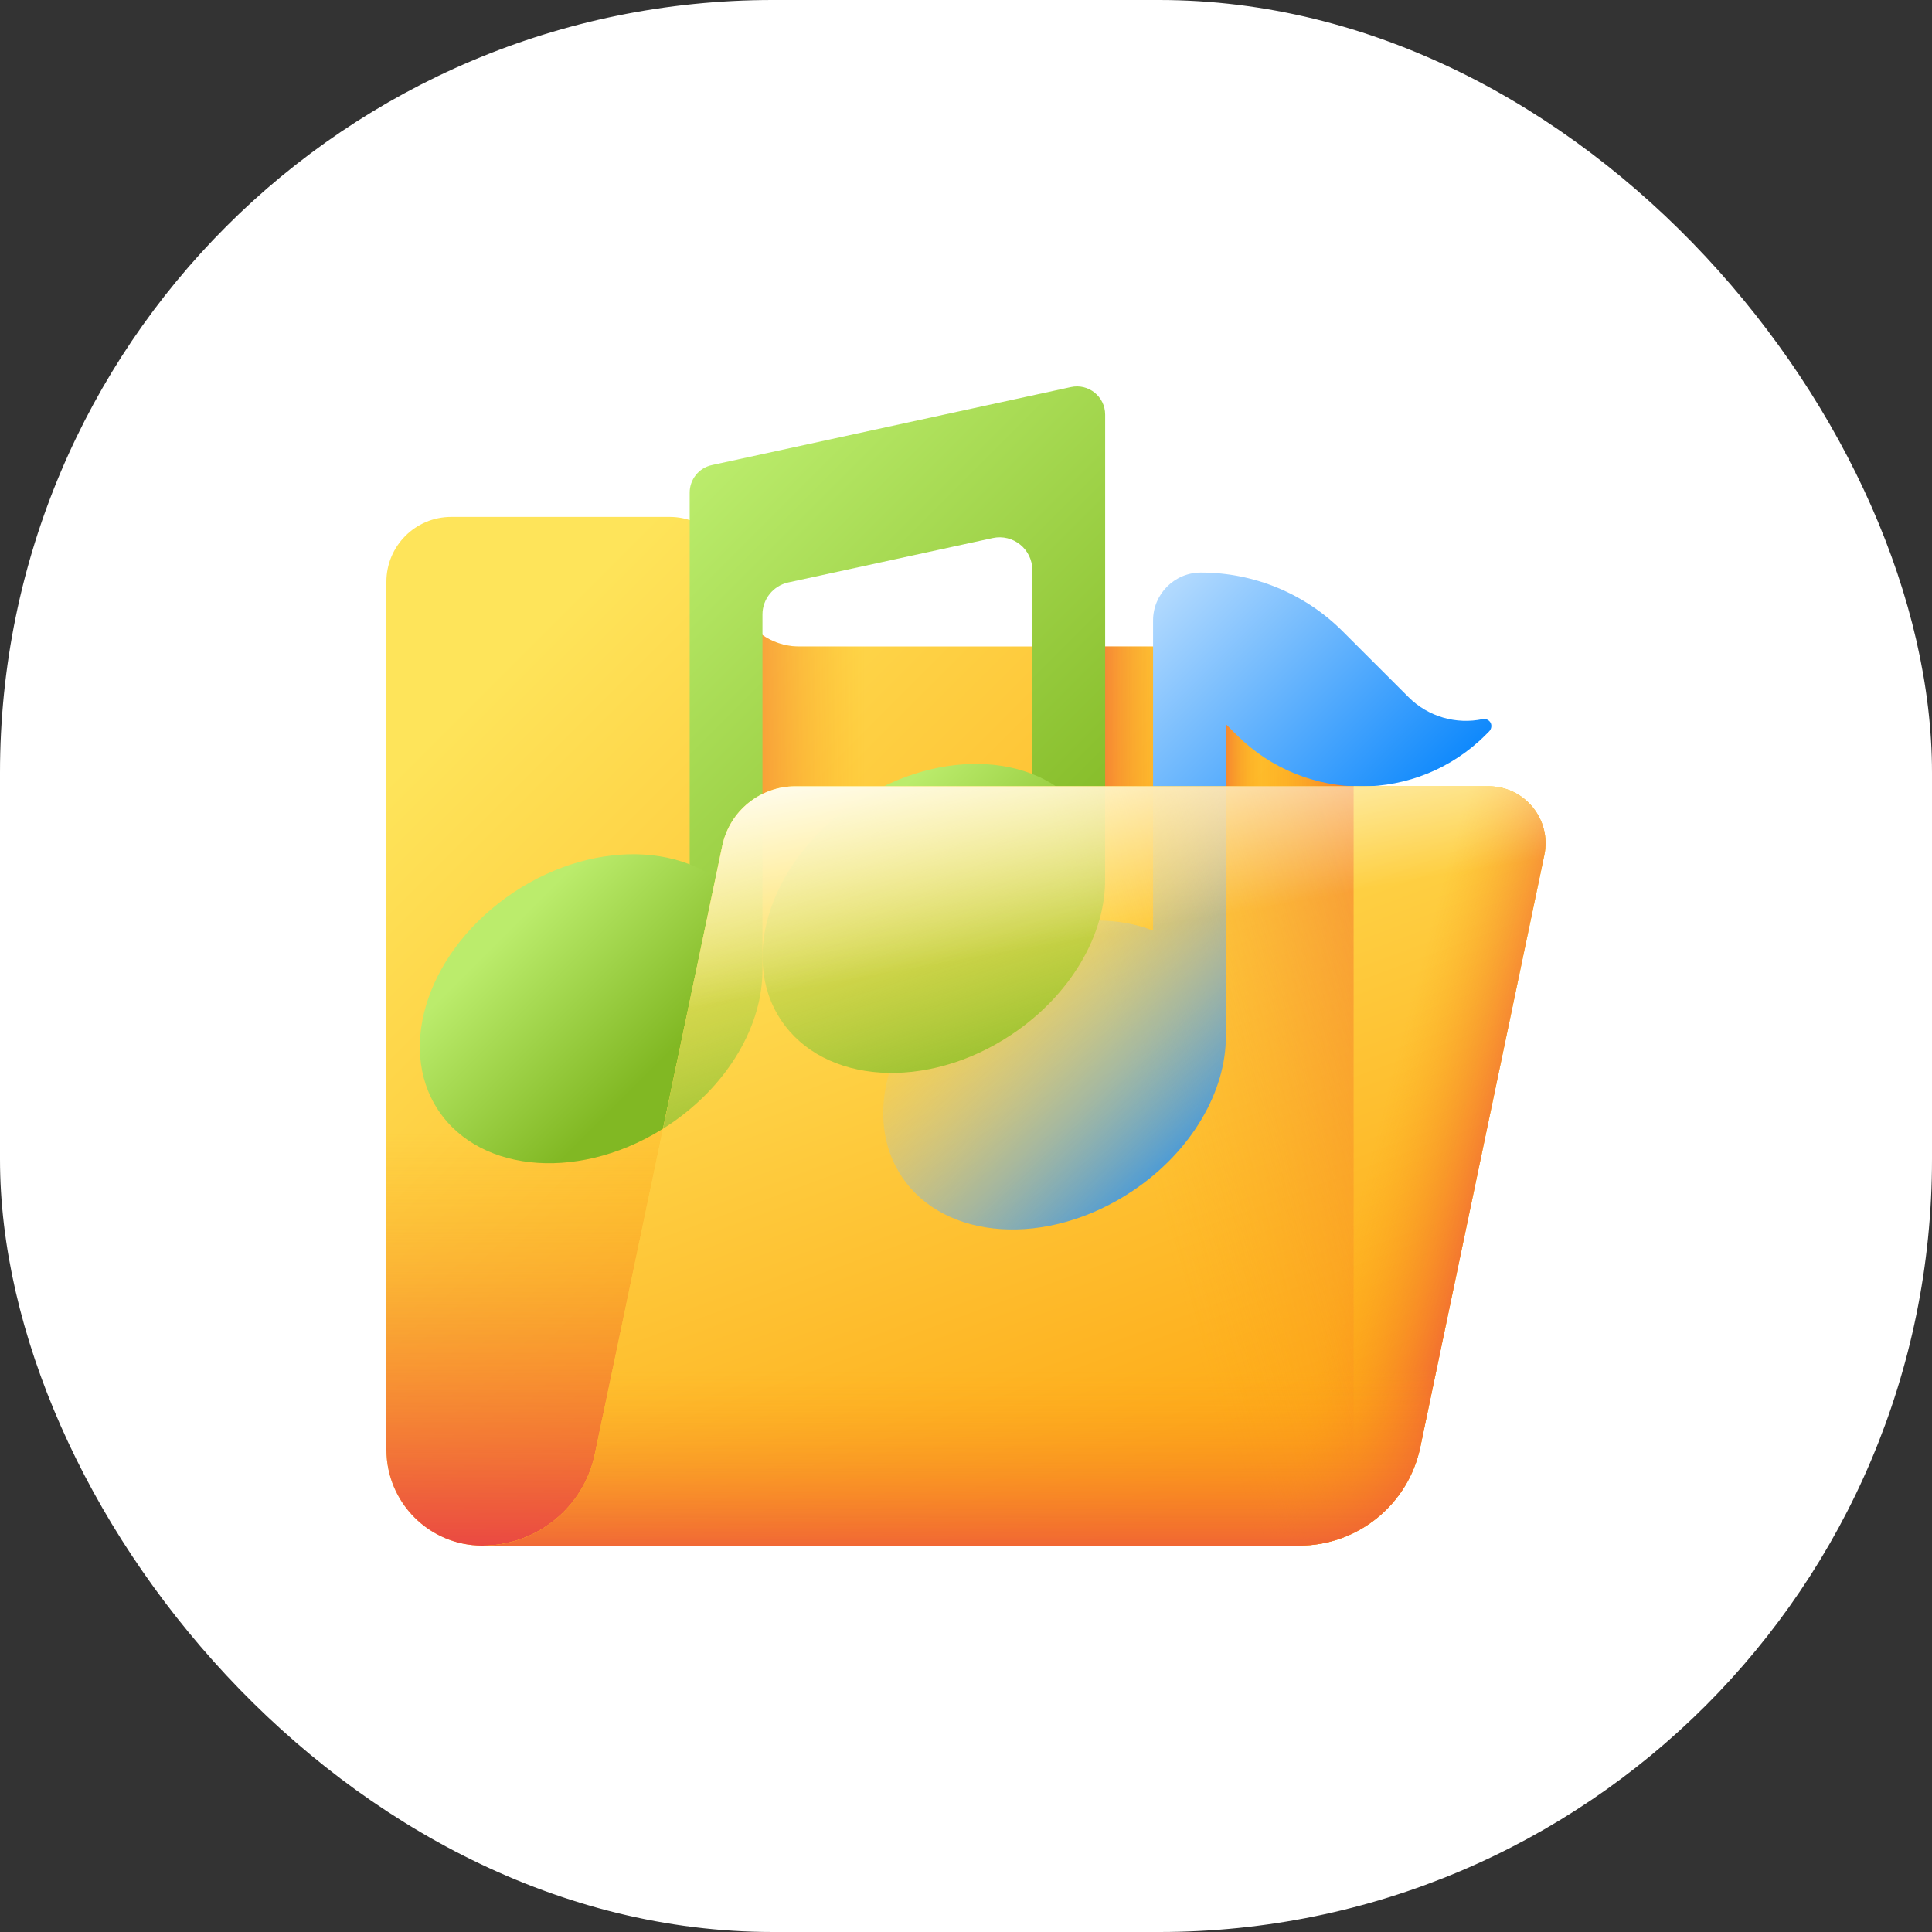 <svg width="40" height="40" viewBox="0 0 40 40" fill="none" xmlns="http://www.w3.org/2000/svg">
<rect x="0" y="0" width="40" height="40" fill="#333333" stroke="none"/>
<rect width="40" height="40" rx="16" fill="white"/>
<g clip-path="url(#clip0_725_2158)">
<path d="M15.206 12.043C15.206 11.303 14.606 10.702 13.865 10.702H9.341C8.601 10.702 8 11.303 8 12.043V30.013C8 31.11 8.89 32 9.987 32H26.421C27.307 32 28.025 31.282 28.025 30.395V14.989C28.025 14.103 27.307 13.385 26.421 13.385H16.547C15.807 13.385 15.206 12.784 15.206 12.043Z" fill="url(#paint0_linear_725_2158)"/>
<path d="M28.025 17.286V14.989C28.025 14.103 27.307 13.384 26.421 13.384H21.741V17.286H28.025V17.286Z" fill="url(#paint1_linear_725_2158)"/>
<path d="M28.025 17.286V14.989C28.025 14.103 27.307 13.384 26.421 13.384H24.784V17.286H28.025V17.286Z" fill="url(#paint2_linear_725_2158)"/>
<path d="M16.547 13.385C15.959 13.385 15.459 13.005 15.278 12.477V17.286H21.741V13.385H16.547V13.385Z" fill="url(#paint3_linear_725_2158)"/>
<path d="M28.025 30.395V19.468H8V30.012C8 31.11 8.89 32 9.987 32H26.421C27.307 32 28.025 31.282 28.025 30.395Z" fill="url(#paint4_linear_725_2158)"/>
<path d="M26.421 13.384H24.051V32H26.421C27.307 32 28.025 31.282 28.025 30.395V14.989C28.025 14.103 27.307 13.384 26.421 13.384Z" fill="url(#paint5_linear_725_2158)"/>
<path d="M30.861 14.964C30.827 14.902 30.759 14.876 30.695 14.889C30.158 15.001 29.576 14.848 29.16 14.431L27.798 13.07C27.02 12.291 25.965 11.854 24.864 11.854C24.317 11.854 23.873 12.298 23.873 12.846V21.442H25.381V14.993L25.603 15.215C27.027 16.639 29.335 16.639 30.759 15.215L30.829 15.145C30.876 15.098 30.892 15.024 30.861 14.964Z" fill="url(#paint6_linear_725_2158)"/>
<path d="M24.997 20.153C24.112 18.822 21.979 18.684 20.231 19.845C18.484 21.007 17.785 23.027 18.669 24.359C19.554 25.69 21.688 25.828 23.435 24.666C25.183 23.505 25.882 21.485 24.997 20.153Z" fill="url(#paint7_linear_725_2158)"/>
<path d="M24.997 20.153C24.112 18.822 21.979 18.684 20.231 19.845C18.484 21.007 17.785 23.027 18.669 24.359C19.554 25.69 21.688 25.828 23.435 24.666C25.183 23.505 25.882 21.485 24.997 20.153Z" fill="url(#paint8_linear_725_2158)"/>
<path d="M22.172 8.014L14.739 9.629C14.47 9.687 14.279 9.925 14.279 10.2V20.07H15.786V12.722C15.786 12.403 16.009 12.127 16.32 12.059L20.552 11.14C20.974 11.048 21.373 11.37 21.373 11.802V18.201H22.881V8.613V8.584C22.881 8.212 22.537 7.934 22.172 8.014Z" fill="url(#paint9_linear_725_2158)"/>
<path d="M15.403 18.782C14.518 17.451 12.384 17.313 10.637 18.474C8.89 19.635 8.19 21.656 9.075 22.987C9.96 24.319 12.094 24.456 13.841 23.295C15.588 22.134 16.288 20.113 15.403 18.782Z" fill="url(#paint10_linear_725_2158)"/>
<path d="M22.497 16.913C21.612 15.581 19.479 15.443 17.731 16.605C15.984 17.766 15.285 19.786 16.169 21.118C17.054 22.449 19.188 22.587 20.935 21.426C22.683 20.264 23.382 18.244 22.497 16.913Z" fill="url(#paint11_linear_725_2158)"/>
<path d="M29.405 29.964C29.156 31.15 28.11 32 26.898 32H9.987C11.112 32 12.083 31.212 12.314 30.111L14.954 17.511C15.104 16.793 15.737 16.279 16.47 16.279H30.819C31.568 16.279 32.128 16.968 31.974 17.702L29.405 29.964Z" fill="url(#paint12_linear_725_2158)"/>
<path d="M29.405 29.964C29.156 31.15 28.11 32 26.898 32H9.987C11.112 32 12.083 31.212 12.314 30.111L14.954 17.511C15.104 16.793 15.737 16.279 16.47 16.279H30.819C31.568 16.279 32.128 16.968 31.974 17.702L29.405 29.964Z" fill="url(#paint13_linear_725_2158)"/>
<path d="M31.974 17.702L29.405 29.964C29.156 31.15 28.11 32 26.898 32H24.673L27.966 16.279H30.819C31.568 16.279 32.128 16.968 31.974 17.702Z" fill="url(#paint14_linear_725_2158)"/>
<path d="M28.025 30.396V16.279H18.635V32H26.421C27.307 32 28.025 31.282 28.025 30.396Z" fill="url(#paint15_linear_725_2158)"/>
<path d="M29.405 29.964L30.983 22.433H13.922L12.314 30.11C12.083 31.212 11.112 32 9.987 32H26.898C28.11 32 29.156 31.15 29.405 29.964Z" fill="url(#paint16_linear_725_2158)"/>
<path d="M18.298 16.279C18.106 16.373 17.916 16.481 17.731 16.605C15.984 17.766 15.285 19.786 16.169 21.118C17.054 22.449 19.188 22.587 20.935 21.426C22.178 20.6 22.89 19.339 22.88 18.201H22.88V16.279H18.298Z" fill="url(#paint17_linear_725_2158)"/>
<path d="M14.954 17.511L13.727 23.368C13.765 23.344 13.803 23.32 13.841 23.295C15.084 22.469 15.796 21.209 15.785 20.07H15.786V16.439C15.37 16.644 15.054 17.032 14.954 17.511Z" fill="url(#paint18_linear_725_2158)"/>
<path d="M28.335 16.279H28.027C28.129 16.284 28.232 16.284 28.335 16.279Z" fill="url(#paint19_linear_725_2158)"/>
<path d="M25.38 16.279V21.442H25.38C25.39 22.58 24.678 23.84 23.435 24.666C21.688 25.828 19.554 25.69 18.669 24.359C18.258 23.74 18.189 22.974 18.408 22.213C19.224 22.225 20.121 21.967 20.935 21.426C21.871 20.804 22.506 19.935 22.758 19.058C23.155 19.064 23.533 19.134 23.873 19.267V16.279H25.38Z" fill="url(#paint20_linear_725_2158)"/>
<path d="M30.983 22.433L31.974 17.701C32.128 16.968 31.568 16.279 30.819 16.279H16.47C15.737 16.279 15.104 16.793 14.954 17.511L13.922 22.433L30.983 22.433Z" fill="url(#paint21_linear_725_2158)"/>
</g>
<defs>
<linearGradient id="paint0_linear_725_2158" x1="9.798" y1="14.365" x2="23.215" y2="27.782" gradientUnits="userSpaceOnUse">
<stop stop-color="#FEE45A"/>
<stop offset="1" stop-color="#FEA613"/>
</linearGradient>
<linearGradient id="paint1_linear_725_2158" x1="24.314" y1="15.335" x2="22.086" y2="15.335" gradientUnits="userSpaceOnUse">
<stop stop-color="#FEA613" stop-opacity="0"/>
<stop offset="1" stop-color="#E94444"/>
</linearGradient>
<linearGradient id="paint2_linear_725_2158" x1="26.111" y1="15.335" x2="24.962" y2="15.335" gradientUnits="userSpaceOnUse">
<stop stop-color="#FEA613" stop-opacity="0"/>
<stop offset="1" stop-color="#E94444"/>
</linearGradient>
<linearGradient id="paint3_linear_725_2158" x1="17.914" y1="14.882" x2="13.835" y2="14.882" gradientUnits="userSpaceOnUse">
<stop stop-color="#FEA613" stop-opacity="0"/>
<stop offset="1" stop-color="#E94444"/>
</linearGradient>
<linearGradient id="paint4_linear_725_2158" x1="18.013" y1="23.419" x2="18.013" y2="32.215" gradientUnits="userSpaceOnUse">
<stop stop-color="#FEA613" stop-opacity="0"/>
<stop offset="1" stop-color="#E94444"/>
</linearGradient>
<linearGradient id="paint5_linear_725_2158" x1="26.096" y1="22.692" x2="28.653" y2="22.692" gradientUnits="userSpaceOnUse">
<stop stop-color="#FEA613" stop-opacity="0"/>
<stop offset="1" stop-color="#E94444"/>
</linearGradient>
<linearGradient id="paint6_linear_725_2158" x1="22.738" y1="13.57" x2="27.995" y2="18.827" gradientUnits="userSpaceOnUse">
<stop stop-color="#B3DAFE"/>
<stop offset="1" stop-color="#0182FC"/>
</linearGradient>
<linearGradient id="paint7_linear_725_2158" x1="20.16" y1="20.583" x2="23.105" y2="23.527" gradientUnits="userSpaceOnUse">
<stop stop-color="#B3DAFE"/>
<stop offset="1" stop-color="#0182FC"/>
</linearGradient>
<linearGradient id="paint8_linear_725_2158" x1="22.439" y1="22.674" x2="19.169" y2="20.416" gradientUnits="userSpaceOnUse">
<stop stop-color="#0182FC" stop-opacity="0"/>
<stop offset="1" stop-color="#024C67"/>
</linearGradient>
<linearGradient id="paint9_linear_725_2158" x1="14.305" y1="9.932" x2="22.727" y2="18.354" gradientUnits="userSpaceOnUse">
<stop stop-color="#BBEC6C"/>
<stop offset="1" stop-color="#81B823"/>
</linearGradient>
<linearGradient id="paint10_linear_725_2158" x1="10.566" y1="19.211" x2="13.511" y2="22.156" gradientUnits="userSpaceOnUse">
<stop stop-color="#BBEC6C"/>
<stop offset="1" stop-color="#81B823"/>
</linearGradient>
<linearGradient id="paint11_linear_725_2158" x1="17.66" y1="17.342" x2="20.605" y2="20.287" gradientUnits="userSpaceOnUse">
<stop stop-color="#BBEC6C"/>
<stop offset="1" stop-color="#81B823"/>
</linearGradient>
<linearGradient id="paint12_linear_725_2158" x1="17.95" y1="16.369" x2="23.578" y2="31.636" gradientUnits="userSpaceOnUse">
<stop stop-color="#FEE45A"/>
<stop offset="1" stop-color="#FEA613"/>
</linearGradient>
<linearGradient id="paint13_linear_725_2158" x1="17.95" y1="16.369" x2="23.578" y2="31.636" gradientUnits="userSpaceOnUse">
<stop stop-color="#FEE45A"/>
<stop offset="1" stop-color="#FEA613"/>
</linearGradient>
<linearGradient id="paint14_linear_725_2158" x1="28.275" y1="24.259" x2="31.475" y2="25.106" gradientUnits="userSpaceOnUse">
<stop stop-color="#FEA613" stop-opacity="0"/>
<stop offset="1" stop-color="#E94444"/>
</linearGradient>
<linearGradient id="paint15_linear_725_2158" x1="23.656" y1="23.856" x2="34.252" y2="20.899" gradientUnits="userSpaceOnUse">
<stop stop-color="#FEA613" stop-opacity="0"/>
<stop offset="1" stop-color="#E94444"/>
</linearGradient>
<linearGradient id="paint16_linear_725_2158" x1="20.485" y1="28.343" x2="20.485" y2="32.886" gradientUnits="userSpaceOnUse">
<stop stop-color="#FEA613" stop-opacity="0"/>
<stop offset="1" stop-color="#E94444"/>
</linearGradient>
<linearGradient id="paint17_linear_725_2158" x1="18.657" y1="16.043" x2="20.822" y2="23.055" gradientUnits="userSpaceOnUse">
<stop stop-color="#BBEC6C" stop-opacity="0"/>
<stop offset="1" stop-color="#81B823"/>
</linearGradient>
<linearGradient id="paint18_linear_725_2158" x1="14.008" y1="17.478" x2="16.172" y2="24.49" gradientUnits="userSpaceOnUse">
<stop stop-color="#BBEC6C" stop-opacity="0"/>
<stop offset="1" stop-color="#81B823"/>
</linearGradient>
<linearGradient id="paint19_linear_725_2158" x1="28.164" y1="16.233" x2="28.196" y2="16.32" gradientUnits="userSpaceOnUse">
<stop stop-color="#FEE45A"/>
<stop offset="1" stop-color="#FEA613"/>
</linearGradient>
<linearGradient id="paint20_linear_725_2158" x1="20.712" y1="18.968" x2="25.951" y2="24.458" gradientUnits="userSpaceOnUse">
<stop stop-color="#B3DAFE" stop-opacity="0"/>
<stop offset="1" stop-color="#0182FC"/>
</linearGradient>
<linearGradient id="paint21_linear_725_2158" x1="22.87" y1="19.379" x2="22.023" y2="14.61" gradientUnits="userSpaceOnUse">
<stop stop-color="white" stop-opacity="0"/>
<stop offset="1" stop-color="white"/>
</linearGradient>
<clipPath id="clip0_725_2158">
<rect width="24" height="24" fill="white" transform="translate(8 8)"/>
</clipPath>
</defs>
</svg>
